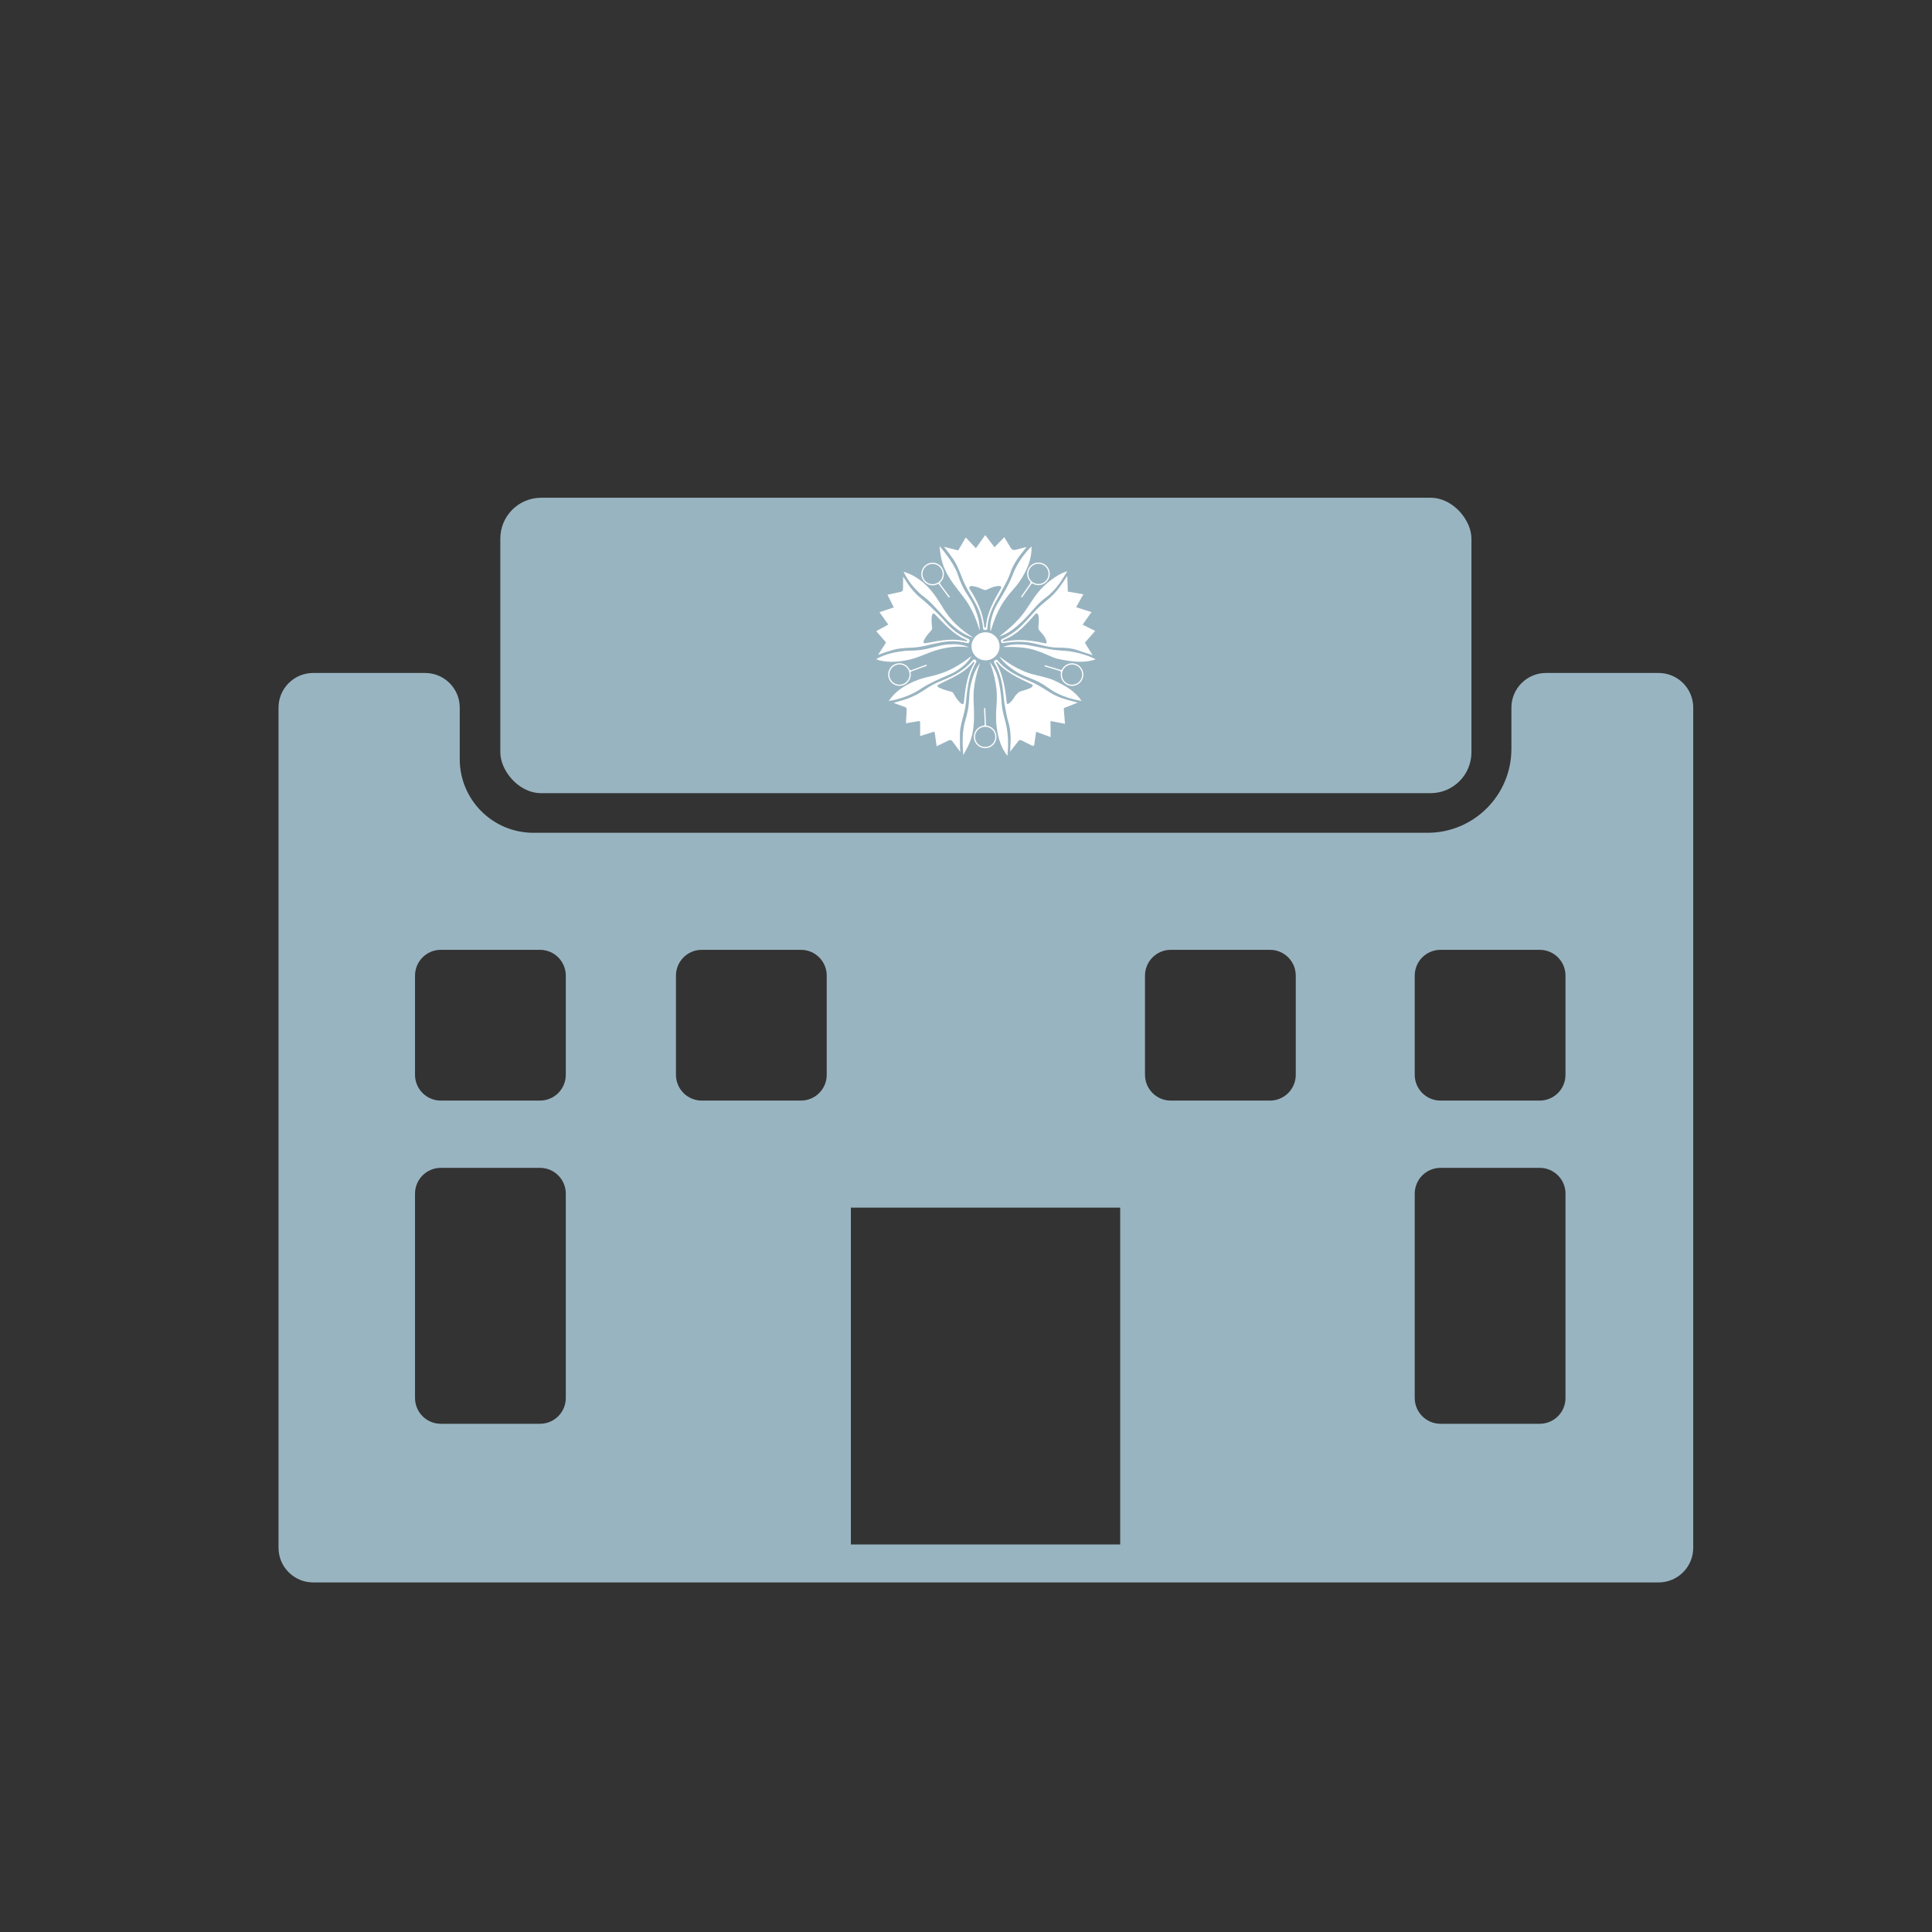 <?xml version="1.0" encoding="UTF-8"?>
<svg id="_クリニック" data-name="クリニック" xmlns="http://www.w3.org/2000/svg" viewBox="0 0 800 800">
  <rect x="0" y="0" width="800" height="800" fill="#333333" stroke="none"/>
  <defs>
    <style>
      .cls-1 {
        fill: #fff;
      }

      .cls-2 {
        fill: none;
        stroke: #fff;
        stroke-miterlimit: 10;
        stroke-width: .5px;
      }

      .cls-3 {
        fill: #99b4c1;
      }
    </style>
  </defs>
  <rect class="cls-3" x="207.17" y="206.11" width="402.12" height="122.32" rx="16.91" ry="16.91"/>
  <g>
    <circle class="cls-1" cx="408.09" cy="267.62" r="5.81"/>
    <path class="cls-1" d="M388.15,241.92c.21-.09.46-.14.65.08l.38-.29c-.11-.13-.03-.44.16-.61l-1.18.82Z"/>
    <path class="cls-1" d="M426.58,240.82c.15.18.27.39.12.64l.39.27c.09-.15.41-.16.63-.04l-1.14-.88Z"/>
    <g>
      <g>
        <circle class="cls-2" cx="372.45" cy="279.31" r="4.44"/>
        <line class="cls-2" x1="376.69" y1="278" x2="383.7" y2="275.44"/>
      </g>
      <path class="cls-1" d="M377.06,278.58c-.02-.23,0-.48.26-.6l-.17-.44c-.16.07-.43-.1-.54-.33l.44,1.37Z"/>
    </g>
    <path class="cls-1" d="M439.77,277.14c-.12.2-.28.38-.57.32l-.13.46c.17.04.29.34.24.58l.47-1.36Z"/>
    <g>
      <path class="cls-1" d="M402.28,271.67c-.05-.22-5.11,4.51-11.99,6.95-3.03,1.08-4.34,1.27-6.2,1.72-.7.17-2.52.65-3.2.89-6.24,2.21-10.21,5.08-12.9,9.04,4.61-.68,9.81-2.58,13.7-5.3,3.15-2.05,6.99-3.72,11.32-5.58.83-.36,1.65-.77,2.43-1.23,3.09-1.83,5.6-4.06,6.82-6.5Z"/>
      <path class="cls-1" d="M405.74,274.6c.23-.02-2.58,6.31-2.62,13.61-.02,3.22.39,6.99.11,11.19-.35,5.41-1.57,8.41-4.36,13.25-.37-4.47-.38-8.78.36-12.54.1-.5.24-.98.39-1.47,1.03-3.34,1.55-5.79,1.73-10.17.1-2.47.5-4.46.71-5.34.84-3.42,2.02-6.28,3.68-8.54Z"/>
    </g>
    <g>
      <path class="cls-1" d="M420.42,227.68c-.56.14-1.33.03-1.79-.66l-2.78-4.58-4.05,4.18-3.83-5.06-3.87,5.45-4.19-4.45-3.14,5.35-5.9-1.49c1.38,1.65,2.51,3.19,3.98,5.29,1.16,1.81,1.84,3.21,3.29,6.97,1.4,3.63,2.62,5.67,3.83,7.73,2.71,4.59,4.57,7.86,5.16,14.03.17.57,1.58.59,1.68,0,.47-6.75,3.01-10.34,5.21-14.35,1.39-2.54,2.26-4.19,3.3-6.29.84-1.7,1.32-3.63,2.04-5.05,2.08-4.11,3.87-5.78,5.73-8.25l-4.67,1.19ZM414.47,243.61c-2.77,4.8-5.87,10.1-6.2,16.04-.12.31-.56.31-.68,0-.59-6.07-2.96-10.99-6.1-15.8-.37-.57.03-1.27.94-1.2.8.1,2.07.22,4.9,1.55.31.15.67.18,1,.08,1.82-.8,3.4-1.63,5.32-1.63.89-.03,1.12.45.82.97Z"/>
      <g>
        <path class="cls-1" d="M410.19,261.37c.17.15,1.51-6.65,5.67-12.64,1.83-2.64,2.78-3.57,4.02-5.02.47-.55,1.66-2,2.07-2.59,3.77-5.44,5.31-10.09,5.19-14.87-3.35,3.24-6.46,7.83-8.03,12.31-1.36,3.51-3.5,7.11-5.93,11.14-.47.78-.89,1.59-1.26,2.42-1.43,3.29-2.17,6.57-1.74,9.26Z"/>
        <path class="cls-1" d="M405.68,261.02c-.17.15-1.59-6.63-5.82-12.58-1.86-2.62-4.39-5.45-6.63-9.02-2.87-4.6-3.63-7.74-4.2-13.31,2.91,3.41,5.43,6.91,7.03,10.38.21.46.38.94.54,1.42,1.12,3.31,2.12,5.6,4.54,9.26,1.36,2.07,2.2,3.91,2.54,4.75,1.31,3.26,2.03,6.28,2,9.08Z"/>
      </g>
    </g>
    <g>
      <path class="cls-1" d="M373.93,243.82c-.04.58-.08,1.01-.88,1.22l-5.57,1.25,2.63,5.22-5.94,1.99,3.66,5.11-4.99,2.74,4.06,4.69-3.3,5.12c2-.78,3.83-1.36,6.29-2.09,2.08-.52,3.63-.72,7.66-.89,3.89-.16,6.22-.99,8.55-1.48,5.22-1.1,8.57-1.79,14.61-.38.68.1,1.03-1.38.51-1.66-6.25-2.6-8.48-5.81-11.59-9.18-1.97-2.13-3.59-3.47-5.25-5.13-1.34-1.34-3.67-3.02-4.78-4.15-3.23-3.29-3.89-4.9-5.64-7.45l-.04,5.06ZM387.08,254.33c3.8,3.82,7.73,8.5,13.26,10.71.26.21.13.48-.2.49-5.66-1.26-9.97-.48-16.82.8-.67.12-1.16-.17-.8-1,.36-.73.93-2.03,3.1-4.29.24-.25.35-.55.36-.89-.18-1.98-.43-3.64-.05-5.38.25-.86.74-.87,1.17-.44Z"/>
      <g>
        <path class="cls-1" d="M402.9,264c.2-.12-5.95-3.31-10.3-9.16-1.92-2.58-2.23-3.34-3.26-4.94-1.18-1.83-1.99-3.07-2.42-3.64-3.95-5.31-8.19-8.12-12.77-9.52,1.91,4.01,4.61,7.15,7.56,9.71.34.29,1.63,1.22,1.97,1.52,2.8,2.43,6.28,6.58,9.11,9.48.62.63,1.59,1.5,2.26,2.07,1.85,1.57,4.96,3.68,7.86,4.5Z"/>
        <path class="cls-1" d="M401.1,268.01c.09.21-5.22-1.39-14.29,1.51-3.06.98-6.02,2.58-10.11,3.58-5.26,1.3-10.72,1.23-13.95-.16,3.97-2.26,8.26-3.01,12.06-3.44.5-.06,1.01-.07,1.52-.07,3.49-.03,5.99-.27,10.22-1.42,2.39-.65,4.93-1.11,5.83-1.16,3.51-.23,6.08-.06,8.73,1.17Z"/>
      </g>
    </g>
    <path class="cls-1" d="M374.23,292.55c.54.21,1.25.42,1.22,1.24l-.32,5.7,5.38-.92c.25-.04.48.15.49.41l.02,5.8,5.51-1.73c.24-.08.5.08.53.34l.77,5.61,5.05-2.43c.52-.25,1.15-.1,1.49.37l3.25,4.4c-.17-2.14-.15-5.39-.13-7.95.1-2.14.68-4.19,1.68-8.1.96-3.77.89-6.02,1.22-8.37.83-5.93,1.49-8.6,3.91-12.9.09-.67-.95-1.28-1.39-.77-3.8,4.61-8.26,6.63-12.49,8.4-2.54,1.06-3.84,1.6-6.09,3.02-1.61,1.01-3.79,2.51-5.22,3.19-4.57,2.17-6.15,2.23-9.1,3.18l4.22,1.55ZM388.59,283.51c4.63-2.54,10.25-4.28,14.39-9.34.28-.19.61-.09.52.23-3.03,5.16-3.62,9.41-4.36,16.34-.07.67-.51,1.14-1.2.55-.59-.55-1.6-1.35-3.08-4.11-.28-.52-.57-.64-.9-.75-2.2-.56-3.36-.91-5.2-1.74-.75-.49-.71-.89-.17-1.18Z"/>
    <g>
      <path class="cls-1" d="M421.43,307.19c.81-1.13,1.06-.75,1.83-.46l4.22,2.07c.33.16.72-.05.78-.41l.78-5.4,6.01,2.24-.06-6.68,6,1.16-.5-5.97c-.04-.32.15-.63.47-.72l5.34-2.09c-2.08-.53-4.44-1.09-6.86-1.93-2-.79-3.08-1.19-6.46-3.39-3.26-2.13-5.45-3.07-7.63-4.02-4.88-2.14-9.27-4.28-12.4-8.35-.47-.36-1.63.45-1.36.99,3.04,5.2,3.6,9.78,4.01,14.46.26,2.99.79,4.94,1.18,7.25.32,1.87,1.06,3.72,1.31,5.28.72,4.55.25,6.94.19,10.04l3.13-4.06ZM416.88,291.16c-.57-5.52-1.5-11.9-4.37-16.64-.21-.45.36-.52.48-.34,2.59,3.64,9.01,6.83,14.26,9.19.62.28.48.69-.15,1.28-.8.44-1.85.91-4.54,1.63-.76.2-2.08,1.6-2.51,2.35s-.99,1.62-2.11,2.56c-.23.19-1,.66-1.07-.04Z"/>
      <g>
        <path class="cls-1" d="M409.95,274.26c-.23-.02,2.67,6.27,2.81,13.57.06,3.22-.16,4.23-.25,6.14-.12,2.61-.04,4.89.04,5.61.42,3.87,1.02,8.72,4.59,13.4.57-5.4.29-10.45-1.06-15-.59-2.2-1.21-4.59-1.34-7.13-.19-3.56-.83-6.88-1.13-8.35-.78-3.86-1.89-5.95-3.65-8.24Z"/>
        <path class="cls-1" d="M413.82,271.9c.05-.22,5.17,4.44,12.08,6.79,3.05,1.03,7.85,1.73,10.66,3.09,4.6,2.22,8.41,4.21,11.31,8.47-3.97-.64-8.16-1.99-11.49-3.88-.44-.25-1.89-1.21-2.3-1.5-2.84-2.03-4.38-2.86-8.48-4.41-2.31-.88-4.07-1.88-4.84-2.36-2.97-1.88-5.32-3.9-6.94-6.19Z"/>
      </g>
    </g>
    <g>
      <path class="cls-1" d="M449.6,266.81c-.59-.89-.06-1.05.36-1.53l3.53-4.03-5.2-2.6,3.67-5.18-6.36-2.05,2.99-5.33-6.42-1.12-.25-6.52c-1.16,1.81-2.21,3.41-3.77,5.45-1.38,1.65-2.31,2.84-5.46,5.35-3.04,2.42-4.89,4.68-6.48,6.45-3.57,3.96-5.67,6.18-11.4,9.01-.63.21-.21,1.78.25,1.62,6.72-1.04,10.51-.65,15.79.72,2.81.73,5.14,1.13,7.37,1.12,1.89,0,5.38.1,8.11,1.1,2.97,1.08,3.56,1.15,6.1,2.01l-2.81-4.47ZM432.68,266.38c-5.41-1.2-10.71-1.97-17.08-.68-.33-.02-.46-.57,0-.73,5.68-2.2,9.18-6.32,13.15-10.74.45-.5,1.04-.17,1.24.72.14.8.28,1.52,0,4.46-.1,1.01.27,1.46.46,1.74,1.31,1.49,2.22,2.3,2.8,4.14.3.84.02,1.23-.57,1.1Z"/>
      <g>
        <path class="cls-1" d="M415.39,267.88c-.09.21,7.39-.56,13.05,1.29,3.06,1,4.24,1.57,5.99,2.33.66.28,2.39,1.04,3.1,1.2,6.37,1.46,11.84,1.92,16.18.28-4.38-2.14-9.51-3.44-14.25-3.59-3.75-.24-5.78-.69-10.97-1.73-.89-.18-3.64-.71-4.55-.76-3.14-.18-5.93-.1-8.55.99Z"/>
        <path class="cls-1" d="M413.9,263.5c-.2-.12,5.59-3.86,9.99-9.68,1.94-2.57,3.63-5.72,6.32-8.97,1.82-2.2,6.61-6.77,11.72-8.3-2.37,3.8-3.55,6.06-7.17,9.47-.37.35-1.4,1.22-1.81,1.52-2.82,2.06-4.03,3.65-7,6.99-1.64,1.85-3.96,4.03-4.66,4.61-2.72,2.23-4.7,3.54-7.38,4.36Z"/>
      </g>
    </g>
    <g>
      <g>
        <circle class="cls-2" cx="407.94" cy="305.12" r="4.44"/>
        <line class="cls-2" x1="408.01" y1="300.68" x2="407.74" y2="293.22"/>
      </g>
      <path class="cls-1" d="M408.68,300.51c-.23-.05-.45-.15-.49-.44l-.47.02c.02.17-.23.38-.48.41h1.44Z"/>
    </g>
    <g>
      <g>
        <circle class="cls-2" cx="443.91" cy="279.34" r="4.44"/>
        <line class="cls-2" x1="439.74" y1="277.83" x2="432.59" y2="275.67"/>
      </g>
      <path class="cls-1" d="M439.79,277.14c-.12.2-.28.38-.57.32l-.13.46c.17.04.29.34.23.58l.47-1.36Z"/>
    </g>
    <g>
      <g>
        <circle class="cls-2" cx="430" cy="237.62" r="4.44"/>
        <line class="cls-2" x1="427.26" y1="241.12" x2="422.98" y2="247.23"/>
      </g>
      <path class="cls-1" d="M426.63,240.77c.15.18.28.39.13.64l.39.27c.09-.15.41-.17.63-.04l-1.15-.87Z"/>
    </g>
    <g>
      <g>
        <circle class="cls-2" cx="386.17" cy="237.69" r="4.44"/>
        <line class="cls-2" x1="388.65" y1="241.37" x2="393.14" y2="247.34"/>
      </g>
      <path class="cls-1" d="M388.2,241.89c.21-.09.46-.14.65.08l.38-.29c-.11-.13-.03-.44.16-.61l-1.18.82Z"/>
    </g>
  </g>
  <path class="cls-3" d="M686.78,278.66h-46.59c-7.93,0-14.35,6.43-14.35,14.35v17.09c0,19.19-15.55,34.74-34.74,34.74H220.86c-16.84,0-30.49-13.65-30.49-30.49v-21.34c0-7.93-6.43-14.35-14.35-14.35h-46.34c-7.93,0-14.35,6.43-14.35,14.35v347.89c0,7.93,6.43,14.35,14.35,14.35h557.1c7.93,0,14.35-6.43,14.35-14.35v-347.89c0-7.93-6.43-14.35-14.35-14.35ZM234.28,578.88c0,5.9-4.78,10.68-10.68,10.68h-41.07c-5.9,0-10.68-4.78-10.68-10.68v-84.62c0-5.9,4.78-10.68,10.68-10.68h41.07c5.9,0,10.68,4.78,10.68,10.68v84.62ZM234.28,445.05c0,5.9-4.78,10.68-10.68,10.68h-41.07c-5.9,0-10.68-4.78-10.68-10.68v-41.07c0-5.9,4.78-10.68,10.68-10.68h41.07c5.9,0,10.68,4.78,10.68,10.68v41.07ZM342.33,445.05c0,5.9-4.78,10.68-10.68,10.68h-41.07c-5.9,0-10.68-4.78-10.68-10.68v-41.07c0-5.9,4.78-10.68,10.68-10.68h41.07c5.9,0,10.68,4.78,10.68,10.68v41.07ZM463.85,639.54h-111.52v-139.49h111.52v139.49ZM536.55,445.05c0,5.9-4.78,10.68-10.68,10.68h-41.07c-5.9,0-10.68-4.78-10.68-10.68v-41.07c0-5.9,4.78-10.68,10.68-10.68h41.07c5.9,0,10.68,4.78,10.68,10.68v41.07ZM648.24,578.88c0,5.9-4.78,10.68-10.68,10.68h-41.07c-5.9,0-10.68-4.78-10.68-10.68v-84.62c0-5.9,4.78-10.68,10.68-10.68h41.07c5.9,0,10.68,4.78,10.68,10.68v84.62ZM648.24,445.05c0,5.9-4.78,10.68-10.68,10.68h-41.07c-5.9,0-10.68-4.78-10.68-10.68v-41.07c0-5.9,4.78-10.68,10.68-10.68h41.07c5.9,0,10.68,4.78,10.68,10.68v41.07Z"/>
</svg>